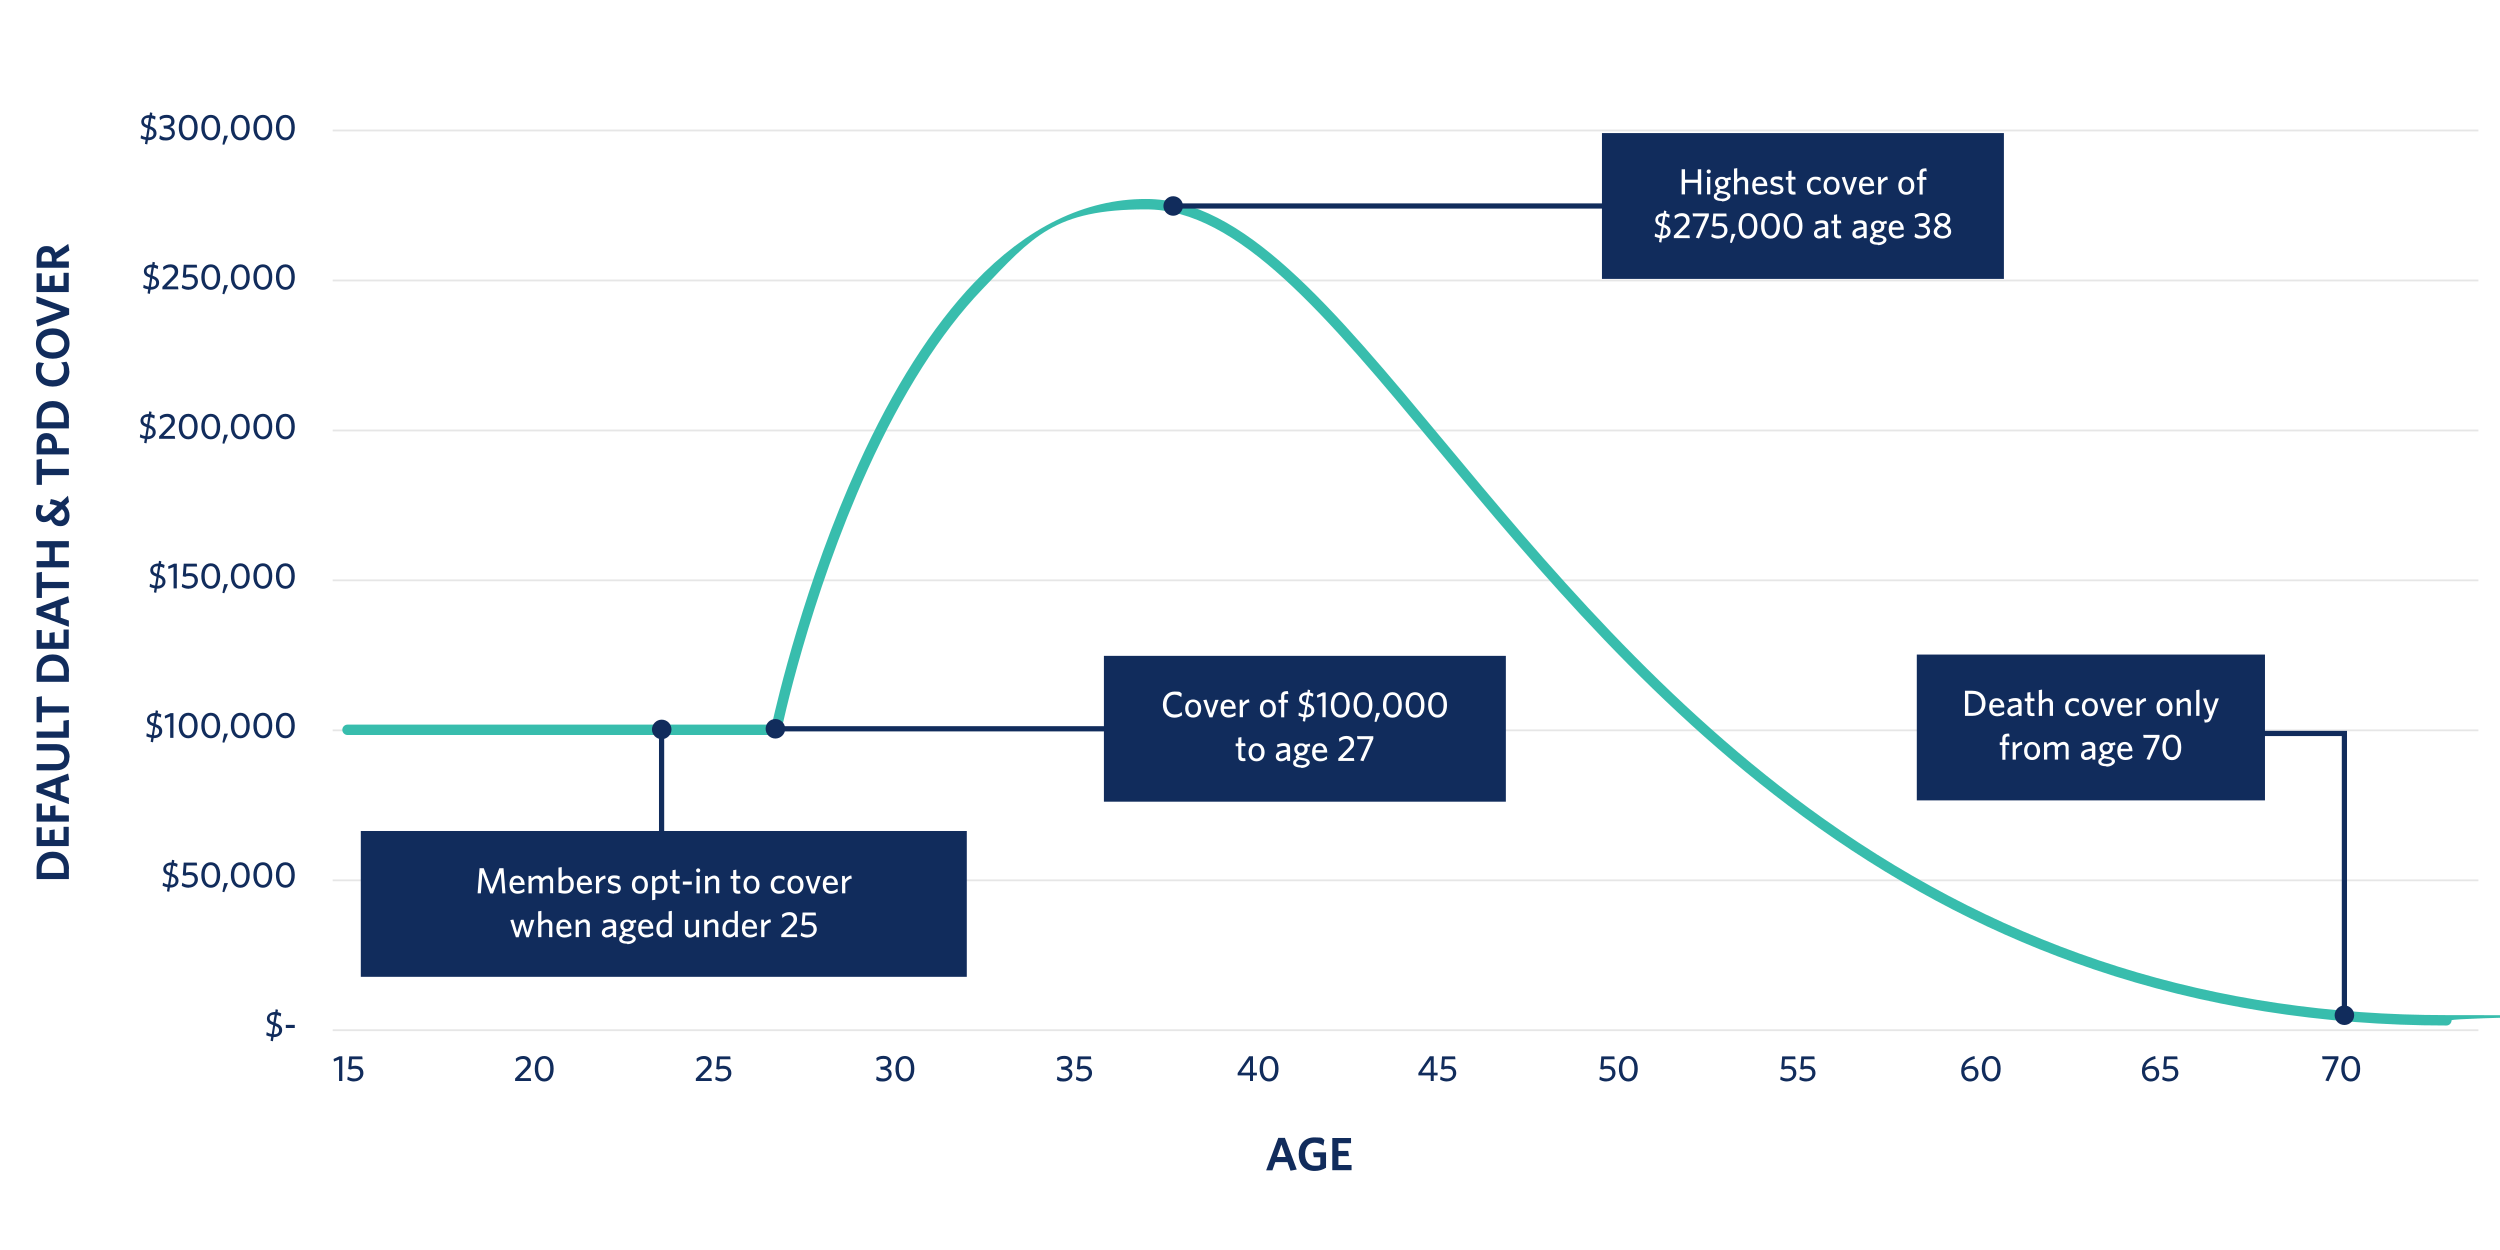<svg xmlns="http://www.w3.org/2000/svg" viewBox="0 0 1920 960"><defs><style>.cls-1{fill:#e6e6e6}.cls-3{fill:#fff}.cls-4,.cls-5{fill:#112c5c}</style></defs><g id="Layer_1"><rect class="cls-3" x="-.5" width="1921" height="960"/><path class="cls-4" d="M988.8 892.5h-9.4l-2.2 6.3h-4.8l9.3-24.9h5.1l9.1 24.3-4.8.9-2.3-6.6zm-8.1-3.9h6.7l-3.3-9.6-3.4 9.6zm28.9 10.7c-7.9 0-12.2-5.2-12.2-12.9s4.6-12.9 12.1-12.9 5.6.8 7.6 2l-.7 4.4c-1.9-1.3-4.1-2.3-6.8-2.3-4.9 0-7.3 3.5-7.3 8.8s2.5 8.9 7.5 8.9 3-.4 4.2-1v-5.5h-5l-.6-3.8h10v11.8c-2.3 1.5-5.4 2.5-8.7 2.5zm13.6-.5V874h14.4v4h-9.7v5.9h7.5l.6 4h-8.1v6.8h10.1v4h-14.8zM52.9 667.2v7.9H28.1v-7.9c0-8.6 5.1-13.1 12.4-13.1S53 658.7 53 667.2zm-20.9.1v3.1h17v-3c0-5.2-2.7-8.4-8.5-8.4s-8.5 3.3-8.5 8.3zm20.9-17.5H28.1v-14.4h4v9.7H38v-7.5l4-.6v8.1h6.8V635h4v14.8zm-20.7-23.6h6.3v-7l4.1-.7v7.7h10.3v4.8H28.1v-13.9h4.1v9.1zm14.4-25v9.4l6.3 2.2v4.8L28 608.3v-5.1l24.3-9.1.9 4.8-6.6 2.3zm-3.9 8.1v-6.7l-9.6 3.3 9.6 3.4zm10.6-27.6c0 6-3.6 9.9-10 9.9H28.1v-4.8h15c3.8 0 6.2-1.7 6.2-5.2s-2.2-5.3-6-5.3H28.2v-4.8h15.1c6.6 0 10.2 4.1 10.2 10.1zm-.4-15.1H28.1v-4.8h20.6v-8.3l4.2-.6v13.7zm-20.7-24.2h20.7v4.8H32.2v7.5h-4.1v-19.3l4.1-.7v7.7zm20.7-26.7v7.9H28.1v-7.9c0-8.6 5.1-13.1 12.4-13.1S53 507.2 53 515.7zm-20.9.1v3.1h17v-3c0-5.2-2.7-8.4-8.5-8.4s-8.5 3.3-8.5 8.3zm20.9-17.5H28.1v-14.4h4v9.7H38v-7.5l4-.6v8.1h6.8v-10.1h4v14.8zM46.6 465v9.4l6.3 2.2v4.8L28 472.1V467l24.3-9.1.9 4.8-6.6 2.3zm-3.9 8.1v-6.7l-9.6 3.3 9.6 3.4zm-10.5-26.2h20.7v4.8H32.2v7.5h-4.1v-19.3l4.1-.7v7.7zm20.7-26.5H42.1v10.5h10.8v4.8H28.1v-4.8h9.8v-10.5h-9.8v-4.8h24.8v4.8zm-2.7-31.9c2.1 2 3.2 4.5 3.2 7.5 0 5-2.6 8.1-6.9 8.1s-5.8-2.1-7.4-5.3c-1.8 1.5-3.2 2.2-5.4 2.2-3.3 0-6.1-2.5-6.1-7s.6-4.8 1.5-6.4l4.2.7c-1.2 1.9-1.8 3.7-1.8 5.4s1 2.8 2.4 2.8 2.2-.6 3.6-2l6.4-6c-1.5-.6-3.4-1.1-5.7-1.4l.8-3.8c3 .5 5.5 1.3 7.7 2.5l5.5-5.1.8 4.8-3 2.8zm-2.6 2.5l-6 5.7c1.2 2.1 2.7 3.1 4.5 3.1s3.6-1.6 3.6-4.1-.7-3.3-2.2-4.7zm-15.4-30.9h20.7v4.8H32.2v7.5h-4.1v-19.3l4.1-.7v7.7zM28.1 349v-7.3c0-5.7 2.6-9.1 7.6-9.1s8.1 3.8 8.1 9.5v2.1h9.1v4.8H28.1zm3.8-7v2.3h8v-2.1c0-3.1-1.3-4.9-4.1-4.9s-3.9 1.6-3.9 4.7zm21-20.9v7.9H28.1v-7.9c0-8.6 5.1-13.1 12.4-13.1S53 312.6 53 321.1zm-20.9.1v3.1h17v-3c0-5.2-2.7-8.4-8.5-8.4s-8.5 3.3-8.5 8.3zm21.3-36c0 7.2-5.1 11.7-12.8 11.7s-12.9-4.6-12.9-11.9.6-5 1.8-6.8l4.5.7c-1.2 1.6-2.2 3.5-2.2 5.9 0 4.5 3.4 7.2 8.7 7.2s8.7-2.8 8.7-7.3-.9-4.4-2.2-6.3l4.2-.6c1.3 1.9 2.1 4.5 2.1 7.3zm.1-21.3c0 7.1-5.2 11.6-12.9 11.6s-12.9-4.6-12.9-11.7 5.2-11.6 12.9-11.6 12.9 4.6 12.9 11.7zm-21.8 0c0 4.2 3.5 6.8 8.9 6.8s8.9-2.6 8.9-6.8-3.5-6.8-8.9-6.8-8.9 2.6-8.9 6.8zm21.5-27v4.8l-24.4 9.1-.9-5 19-6.7-18.8-6.5v-5l25 9.3zm-.2-12.6H28.1v-14.4h4v9.7H38v-7.5l4-.6v8.1h6.8v-10.1h4v14.8zm-9.5-25.5v2h9.5v4.8H28.1v-7.7c0-5.5 2.6-8.9 7.5-8.9s5.9 1.9 7 5l9.8-6.7.9 5-9.8 6.5zm-11.5-.6v2.6h7.9v-2.4c0-3-1.4-4.8-4-4.8s-3.9 1.6-3.9 4.6z"/><rect class="cls-1" x="255.5" y="790.5" width="1647.9" height="1.4"/><rect class="cls-1" x="255.5" y="675.4" width="1647.9" height="1.4"/><rect class="cls-1" x="255.5" y="560.2" width="1647.9" height="1.4"/><rect class="cls-1" x="255.5" y="445" width="1647.9" height="1.4"/><rect class="cls-1" x="255.5" y="329.9" width="1647.9" height="1.4"/><rect class="cls-1" x="255.5" y="214.7" width="1647.9" height="1.4"/><rect class="cls-1" x="255.5" y="99.5" width="1647.9" height="1.4"/><path d="M1879 787.6c-95.5 0-186.8-14.5-271.2-43.2-74.5-25.3-143.6-60.9-211.4-108.9-123.6-87.5-217.3-200.2-292.6-290.7-85.5-102.8-153.1-184-223.6-184s-87.1 20.8-126.2 61.8c-31.6 33.1-61 79.4-87.5 137.6-45.2 99.4-66.3 200.1-66.5 201.1l-.7 3.2H266.9c-2.2 0-4-1.8-4-4s1.8-4 4-4h325.9c4-18 25.3-109.3 66.3-199.5 26.8-59 56.8-106.1 89-139.9 40.7-42.7 85.1-64.3 132-64.3 74.3 0 142.9 82.5 229.7 186.9 75 90.2 168.3 202.3 291 289.3 143.1 101.3 299.5 150.6 478 150.6s4 1.8 4 4-1.8 4-4 4z" fill="#38bdad"/><path class="cls-4" d="M113.6 107.6l-.5 3.3-1.8-.4.5-3.1c-1.5-.2-2.9-.7-3.8-1.1l.3-2.4c1.2.7 2.4 1.2 3.9 1.4l1.1-6.8c-3.4-1.2-4.8-2.4-4.8-5.1s2.5-5 6-5h.4l.3-2.1 1.8.4-.3 1.9c1.1.2 2.1.5 2.8.9l-.4 2.4c-.8-.5-1.8-.9-2.9-1.1l-1 6.1c3.4 1.2 5 2.7 5 5.5s-2.3 5.3-6.4 5.3h-.3zm-.1-11.4l.9-5.7h-.4c-2.2 0-3.4 1-3.4 2.7s.7 2.2 2.9 3.1zm4.4 6.2c0-1.4-.6-2.4-3-3.3l-1 6.4h.2c2.6 0 3.8-1.1 3.8-3.1zm4.5 4l.4-2.5c1.6 1.1 3.2 1.7 5.2 1.7s4-1.1 4-3.2-1.5-3.6-5.2-3.6h-.9l-.4-2.3h1.4c3.1 0 4.6-1.1 4.6-3.2s-1.2-2.8-3.6-2.8-3.6.7-5 1.8l-.4-2.4c1.5-1.1 3.1-1.7 5.5-1.7 4.3 0 6 2.4 6 5s-1.4 3.7-3.5 4.4c2.4.7 3.8 2.1 3.8 4.8s-2.6 5.5-6.7 5.5-4-.6-5.4-1.5zm22.2 1.4c-4.3 0-7.3-3.6-7.3-9.8s2.9-9.8 7.3-9.8 7.2 3.6 7.2 9.8-2.9 9.8-7.2 9.8zm0-17.4c-2.9 0-4.7 2.7-4.7 7.6s1.8 7.6 4.7 7.6 4.6-2.7 4.6-7.6-1.7-7.6-4.6-7.6zm17.3 17.4c-4.3 0-7.3-3.6-7.3-9.8s2.9-9.8 7.3-9.8 7.2 3.6 7.2 9.8-2.9 9.8-7.2 9.8zm0-17.4c-2.9 0-4.7 2.7-4.7 7.6s1.8 7.6 4.7 7.6 4.6-2.7 4.6-7.6-1.7-7.6-4.6-7.6zm10.3 20.8l-1.4-.3 1.4-6.7h2.9l-2.9 7.1zm12.4-3.4c-4.3 0-7.3-3.6-7.3-9.8s2.9-9.8 7.3-9.8 7.2 3.6 7.2 9.8-2.9 9.8-7.2 9.8zm0-17.4c-2.9 0-4.7 2.7-4.7 7.6s1.8 7.6 4.7 7.6 4.6-2.7 4.6-7.6-1.7-7.6-4.6-7.6zm17.3 17.4c-4.3 0-7.3-3.6-7.3-9.8s2.9-9.8 7.3-9.8 7.2 3.6 7.2 9.8-2.9 9.8-7.2 9.8zm0-17.4c-2.9 0-4.7 2.7-4.7 7.6s1.8 7.6 4.7 7.6 4.6-2.7 4.6-7.6-1.7-7.6-4.6-7.6zm17.3 17.4c-4.3 0-7.3-3.6-7.3-9.8s2.9-9.8 7.3-9.8 7.2 3.6 7.2 9.8-2.9 9.8-7.2 9.8zm0-17.4c-2.9 0-4.7 2.7-4.7 7.6s1.8 7.6 4.7 7.6 4.6-2.7 4.6-7.6-1.7-7.6-4.6-7.6zm-103.6 132l-.5 3.3-1.8-.4.5-3.1c-1.5-.2-2.9-.7-3.8-1.1l.3-2.4c1.2.7 2.4 1.2 3.9 1.4l1.1-6.8c-3.4-1.2-4.8-2.4-4.8-5.1s2.5-5 6-5h.4l.3-2.1 1.8.4-.3 1.9c1.1.2 2.1.5 2.8.9l-.4 2.4c-.8-.5-1.8-.9-2.9-1.1l-1 6.1c3.4 1.2 5 2.7 5 5.5s-2.3 5.3-6.4 5.3h-.3zm-.1-11.4l.9-5.7h-.4c-2.2 0-3.4 1-3.4 2.7s.7 2.2 2.9 3.1zm4.4 6.2c0-1.4-.6-2.4-3-3.3l-1 6.4h.2c2.6 0 3.8-1.1 3.8-3.1zm4.8 3.1l7-7.3c1.7-1.8 2.5-3 2.5-4.5s-1.2-3.2-3.4-3.2-3.7.9-5.2 2.2l-.4-2.4c1.4-1.2 3.3-2.1 5.7-2.1 3.7 0 5.9 2.1 5.9 5.3s-1 3.8-3.3 6.2l-5.4 5.5h8.6l.3 2.2h-12.3v-1.9zm20.4 2.3c-2.4 0-4.1-.6-5.5-1.5l.4-2.4c1.3 1 3.1 1.6 5.2 1.6s4.3-1.3 4.3-3.9-1.4-3.6-4-3.6-2.4.3-3.2.6l-1.9-.4.7-9.7h10l.3 2.2h-8.2l-.4 5.5c.7-.2 1.7-.5 3-.5 3.9 0 6.2 2.3 6.2 5.7s-3 6.3-6.9 6.3zm16.8 0c-4.3 0-7.3-3.6-7.3-9.8s2.9-9.8 7.3-9.8 7.2 3.6 7.2 9.8-2.9 9.8-7.2 9.8zm0-17.4c-2.9 0-4.7 2.7-4.7 7.6s1.8 7.6 4.7 7.6 4.6-2.7 4.6-7.6-1.7-7.6-4.6-7.6zm10.3 20.8l-1.4-.3 1.4-6.7h2.9l-2.9 7.1zm12.4-3.4c-4.3 0-7.3-3.6-7.3-9.8s2.9-9.8 7.3-9.8 7.2 3.6 7.2 9.8-2.9 9.8-7.2 9.8zm0-17.4c-2.9 0-4.7 2.7-4.7 7.6s1.8 7.6 4.7 7.6 4.6-2.7 4.6-7.6-1.7-7.6-4.6-7.6zm17.3 17.4c-4.3 0-7.3-3.6-7.3-9.8s2.9-9.8 7.3-9.8 7.2 3.6 7.2 9.8-2.9 9.8-7.2 9.8zm0-17.4c-2.9 0-4.7 2.7-4.7 7.6s1.8 7.6 4.7 7.6 4.6-2.7 4.6-7.6-1.7-7.6-4.6-7.6zm17.3 17.4c-4.3 0-7.3-3.6-7.3-9.8s2.9-9.8 7.3-9.8 7.2 3.6 7.2 9.8-2.9 9.8-7.2 9.8zm0-17.4c-2.9 0-4.7 2.7-4.7 7.6s1.8 7.6 4.7 7.6 4.6-2.7 4.6-7.6-1.7-7.6-4.6-7.6zM113 337.2l-.5 3.3-1.8-.4.5-3.1c-1.5-.2-2.9-.7-3.8-1.1l.3-2.4c1.2.7 2.4 1.2 3.9 1.4l1.1-6.8c-3.4-1.2-4.8-2.4-4.8-5.1s2.5-5 6-5h.4l.3-2.1 1.8.4-.3 1.9c1.1.2 2.1.5 2.8.9l-.4 2.4c-.8-.5-1.8-.9-2.9-1.1l-1 6.1c3.4 1.2 5 2.7 5 5.5s-2.3 5.3-6.4 5.3h-.3zm0-11.4l.9-5.7h-.4c-2.2 0-3.4 1-3.4 2.7s.7 2.2 2.9 3.1zm4.3 6.2c0-1.4-.6-2.4-3-3.3l-1 6.4h.2c2.6 0 3.8-1.1 3.8-3.1zm4.9 3.1l7-7.3c1.7-1.8 2.5-3 2.5-4.5s-1.2-3.2-3.4-3.2-3.7.9-5.2 2.2l-.4-2.4c1.4-1.2 3.3-2.1 5.7-2.1 3.7 0 5.9 2.1 5.9 5.3s-1 3.8-3.3 6.2l-5.4 5.5h8.6l.3 2.2h-12.3v-1.9zm22.4 2.3c-4.3 0-7.3-3.6-7.3-9.8s2.9-9.8 7.3-9.8 7.2 3.6 7.2 9.8-2.9 9.8-7.2 9.8zm0-17.4c-2.9 0-4.7 2.7-4.7 7.6s1.8 7.6 4.7 7.6 4.6-2.7 4.6-7.6-1.7-7.6-4.6-7.6zm17.3 17.4c-4.3 0-7.3-3.6-7.3-9.8s2.9-9.8 7.3-9.8 7.2 3.6 7.2 9.8-2.9 9.8-7.2 9.8zm0-17.4c-2.9 0-4.7 2.7-4.7 7.6s1.8 7.6 4.7 7.6 4.6-2.7 4.6-7.6-1.7-7.6-4.6-7.6zm10.3 20.8l-1.4-.3 1.4-6.7h2.9l-2.9 7.1zm12.4-3.4c-4.3 0-7.3-3.6-7.3-9.8s2.9-9.8 7.3-9.8 7.2 3.6 7.2 9.8-2.9 9.8-7.2 9.8zm0-17.4c-2.9 0-4.7 2.7-4.7 7.6s1.8 7.6 4.7 7.6 4.6-2.7 4.6-7.6-1.7-7.6-4.6-7.6zm17.3 17.4c-4.3 0-7.3-3.6-7.3-9.8s2.9-9.8 7.3-9.8 7.2 3.6 7.2 9.8-2.9 9.8-7.2 9.8zm0-17.4c-2.9 0-4.7 2.7-4.7 7.6s1.8 7.6 4.7 7.6 4.6-2.7 4.6-7.6-1.7-7.6-4.6-7.6zm17.3 17.4c-4.3 0-7.3-3.6-7.3-9.8s2.9-9.8 7.3-9.8 7.2 3.6 7.2 9.8-2.9 9.8-7.2 9.8zm0-17.4c-2.9 0-4.7 2.7-4.7 7.6s1.8 7.6 4.7 7.6 4.6-2.7 4.6-7.6-1.7-7.6-4.6-7.6zm-98.7 132l-.5 3.3-1.8-.4.5-3.1c-1.5-.2-2.9-.7-3.8-1.1l.3-2.4c1.2.7 2.4 1.2 3.9 1.4l1.1-6.8c-3.4-1.2-4.8-2.4-4.8-5.1s2.5-5 6-5h.4l.3-2.1 1.8.4-.3 1.9c1.1.2 2.1.5 2.8.9l-.4 2.4c-.8-.5-1.8-.9-2.9-1.1l-1 6.1c3.4 1.2 5 2.7 5 5.5s-2.3 5.3-6.4 5.3h-.3zm0-11.4l.9-5.7h-.4c-2.2 0-3.4 1-3.4 2.7s.7 2.2 2.9 3.1zm4.3 6.2c0-1.4-.6-2.4-3-3.3l-1 6.4h.2c2.6 0 3.8-1.1 3.8-3.1zm8.5 5.1v-16.4l-3.9 1.5-.3-2 4.5-2.1h2.2v19h-2.5zm11.8.3c-2.4 0-4.1-.6-5.5-1.5l.4-2.4c1.3 1 3.1 1.6 5.2 1.6s4.3-1.3 4.3-3.9-1.4-3.6-4-3.6-2.4.3-3.2.6l-1.9-.4.7-9.7h10l.3 2.2h-8.2l-.4 5.5c.7-.2 1.7-.5 3-.5 3.9 0 6.2 2.3 6.2 5.7s-3 6.3-6.9 6.3zm16.8 0c-4.3 0-7.3-3.6-7.3-9.8s2.9-9.8 7.3-9.8 7.2 3.6 7.2 9.8-2.9 9.8-7.2 9.8zm0-17.4c-2.9 0-4.7 2.7-4.7 7.6s1.8 7.6 4.7 7.6 4.6-2.7 4.6-7.6-1.7-7.6-4.6-7.6zm10.3 20.8l-1.4-.3 1.4-6.7h2.9l-2.9 7.1zm12.4-3.4c-4.3 0-7.3-3.6-7.3-9.8s2.9-9.8 7.3-9.8 7.2 3.6 7.2 9.8-2.9 9.8-7.2 9.8zm0-17.4c-2.9 0-4.7 2.7-4.7 7.6s1.8 7.6 4.7 7.6 4.6-2.7 4.6-7.6-1.7-7.6-4.6-7.6zm17.3 17.4c-4.3 0-7.3-3.6-7.3-9.8s2.9-9.8 7.3-9.8 7.2 3.6 7.2 9.8-2.9 9.8-7.2 9.8zm0-17.4c-2.9 0-4.7 2.7-4.7 7.6s1.8 7.6 4.7 7.6 4.6-2.7 4.6-7.6-1.7-7.6-4.6-7.6zm17.3 17.4c-4.3 0-7.3-3.6-7.3-9.8s2.9-9.8 7.3-9.8 7.2 3.6 7.2 9.8-2.9 9.8-7.2 9.8zm0-17.4c-2.9 0-4.7 2.7-4.7 7.6s1.8 7.6 4.7 7.6 4.6-2.7 4.6-7.6-1.7-7.6-4.6-7.6zM118 566.8l-.5 3.3-1.8-.4.5-3.1c-1.5-.2-2.9-.7-3.8-1.1l.3-2.4c1.2.7 2.4 1.2 3.9 1.4l1.1-6.8c-3.4-1.2-4.8-2.4-4.8-5.1s2.5-5 6-5h.4l.3-2.1 1.8.4-.3 1.9c1.1.2 2.1.5 2.8.9l-.4 2.4c-.8-.5-1.8-.9-2.9-1.1l-1 6.1c3.4 1.2 5 2.7 5 5.5s-2.3 5.3-6.4 5.3h-.3zm-.1-11.4l.9-5.7h-.4c-2.2 0-3.4 1-3.4 2.7s.7 2.2 2.9 3.1zm4.3 6.2c0-1.4-.6-2.4-3-3.3l-1 6.4h.2c2.6 0 3.8-1.1 3.8-3.1zm8.5 5.1v-16.4l-3.9 1.5-.3-2 4.5-2.1h2.2v19h-2.5zm13.9.3c-4.3 0-7.3-3.6-7.3-9.8s2.9-9.8 7.3-9.8 7.2 3.6 7.2 9.8-2.9 9.8-7.2 9.8zm0-17.4c-2.9 0-4.7 2.7-4.7 7.6s1.8 7.6 4.7 7.6 4.6-2.7 4.6-7.6-1.7-7.6-4.6-7.6zm17.3 17.4c-4.3 0-7.3-3.6-7.3-9.8s2.9-9.8 7.3-9.8 7.2 3.6 7.2 9.8-2.9 9.8-7.2 9.8zm0-17.4c-2.9 0-4.7 2.7-4.7 7.6s1.8 7.6 4.7 7.6 4.6-2.7 4.6-7.6-1.7-7.6-4.6-7.6zm10.3 20.8l-1.4-.3 1.4-6.7h2.9l-2.9 7.1zm12.4-3.4c-4.3 0-7.3-3.6-7.3-9.8s2.9-9.8 7.3-9.8 7.2 3.6 7.2 9.8-2.9 9.8-7.2 9.8zm0-17.4c-2.9 0-4.7 2.7-4.7 7.6s1.8 7.6 4.7 7.6 4.6-2.7 4.6-7.6-1.7-7.6-4.6-7.6zm17.3 17.4c-4.3 0-7.3-3.6-7.3-9.8s2.9-9.8 7.3-9.8 7.2 3.6 7.2 9.8-2.9 9.8-7.2 9.8zm0-17.4c-2.9 0-4.7 2.7-4.7 7.6s1.8 7.6 4.7 7.6 4.6-2.7 4.6-7.6-1.7-7.6-4.6-7.6zm17.3 17.4c-4.3 0-7.3-3.6-7.3-9.8s2.9-9.8 7.3-9.8 7.2 3.6 7.2 9.8-2.9 9.8-7.2 9.8zm0-17.4c-2.9 0-4.7 2.7-4.7 7.6s1.8 7.6 4.7 7.6 4.6-2.7 4.6-7.6-1.7-7.6-4.6-7.6zm-88.7 132l-.5 3.3-1.8-.4.5-3.1c-1.5-.2-2.9-.7-3.8-1.1l.3-2.4c1.2.7 2.4 1.2 3.9 1.4l1.1-6.8c-3.4-1.2-4.8-2.4-4.8-5.1s2.5-5 6-5h.4l.3-2.1 1.8.4-.3 1.9c1.1.2 2.1.5 2.8.9l-.4 2.4c-.8-.5-1.8-.9-2.9-1.1l-1 6.1c3.4 1.2 5 2.7 5 5.5s-2.3 5.3-6.4 5.3h-.3zm0-11.4l.9-5.7h-.4c-2.2 0-3.4 1-3.4 2.7s.7 2.2 2.9 3.1zm4.3 6.2c0-1.4-.6-2.4-3-3.3l-1 6.4h.2c2.6 0 3.8-1.1 3.8-3.1zm10.3 5.4c-2.4 0-4.1-.6-5.5-1.5l.4-2.4c1.3 1 3.1 1.6 5.2 1.6s4.3-1.3 4.3-3.9-1.4-3.6-4-3.6-2.4.3-3.2.6l-1.9-.4.7-9.7h10l.3 2.2h-8.2l-.4 5.5c.7-.2 1.7-.5 3-.5 3.9 0 6.2 2.3 6.2 5.7s-3 6.3-6.9 6.3zm16.8 0c-4.3 0-7.3-3.6-7.3-9.8s2.9-9.8 7.3-9.8 7.2 3.6 7.2 9.8-2.9 9.8-7.2 9.8zm0-17.4c-2.9 0-4.7 2.7-4.7 7.6s1.8 7.6 4.7 7.6 4.6-2.7 4.6-7.6-1.7-7.6-4.6-7.6zm10.3 20.8l-1.4-.3 1.4-6.7h2.9l-2.9 7.1zm12.4-3.4c-4.3 0-7.3-3.6-7.3-9.8s2.9-9.8 7.3-9.8 7.2 3.6 7.2 9.8-2.9 9.8-7.2 9.8zm0-17.4c-2.9 0-4.7 2.7-4.7 7.6s1.8 7.6 4.7 7.6 4.6-2.7 4.6-7.6-1.7-7.6-4.6-7.6zm17.3 17.4c-4.3 0-7.3-3.6-7.3-9.8s2.9-9.8 7.3-9.8 7.2 3.6 7.2 9.8-2.9 9.8-7.2 9.8zm0-17.4c-2.9 0-4.7 2.7-4.7 7.6s1.8 7.6 4.7 7.6 4.6-2.7 4.6-7.6-1.7-7.6-4.6-7.6zm17.3 17.4c-4.3 0-7.3-3.6-7.3-9.8s2.9-9.8 7.3-9.8 7.2 3.6 7.2 9.8-2.9 9.8-7.2 9.8zm0-17.4c-2.9 0-4.7 2.7-4.7 7.6s1.8 7.6 4.7 7.6 4.6-2.7 4.6-7.6-1.7-7.6-4.6-7.6zm-9.1 132l-.5 3.3-1.8-.4.5-3.1c-1.5-.2-2.9-.7-3.8-1.1l.3-2.4c1.2.7 2.4 1.2 3.9 1.4l1.1-6.8c-3.4-1.2-4.8-2.4-4.8-5.1s2.5-5 6-5h.4l.3-2.1 1.8.4-.3 1.9c1.1.2 2.1.5 2.8.9l-.4 2.4c-.8-.5-1.8-.9-2.9-1.1l-1 6.1c3.4 1.2 5 2.7 5 5.5s-2.3 5.3-6.4 5.3h-.3zM210 785l.9-5.7h-.4c-2.2 0-3.4 1-3.4 2.7s.7 2.2 2.9 3.1zm4.3 6.2c0-1.4-.6-2.4-3-3.3l-1 6.4h.2c2.6 0 3.8-1.1 3.8-3.1zm5.2-1.7v-2.4h6.9v2.4h-6.9zM260.4 830.2v-16.4l-3.9 1.5-.3-2 4.5-2.1h2.2v19h-2.5zm11.8.4c-2.4 0-4.1-.6-5.5-1.5l.4-2.4c1.3 1 3.1 1.6 5.2 1.6s4.3-1.3 4.3-3.9-1.4-3.6-4-3.6-2.4.3-3.2.6l-1.9-.4.7-9.7h10l.3 2.2h-8.2l-.4 5.5c.7-.2 1.7-.5 3-.5 3.9 0 6.2 2.3 6.2 5.7s-3 6.3-6.9 6.3zM395.6 828.3l7-7.3c1.7-1.8 2.5-3 2.5-4.5s-1.2-3.2-3.4-3.2-3.7.9-5.2 2.2l-.4-2.4c1.4-1.2 3.3-2.1 5.7-2.1 3.7 0 5.9 2.1 5.9 5.3s-1 3.8-3.3 6.2L399 828h8.6l.3 2.2h-12.3v-1.9zm22.4 2.3c-4.3 0-7.3-3.6-7.3-9.8s2.9-9.8 7.3-9.8 7.2 3.6 7.2 9.8-2.9 9.8-7.2 9.8zm0-17.5c-2.9 0-4.7 2.7-4.7 7.6s1.8 7.6 4.7 7.6 4.6-2.7 4.6-7.6-1.7-7.6-4.6-7.6zM534.4 828.3l7-7.3c1.7-1.8 2.5-3 2.5-4.5s-1.2-3.2-3.4-3.2-3.7.9-5.2 2.2l-.4-2.4c1.4-1.2 3.3-2.1 5.7-2.1 3.7 0 5.9 2.1 5.9 5.3s-1 3.8-3.3 6.2l-5.4 5.5h8.6l.3 2.2h-12.3v-1.9zm20.4 2.3c-2.4 0-4.1-.6-5.5-1.5l.4-2.4c1.3 1 3.1 1.6 5.2 1.6s4.3-1.3 4.3-3.9-1.4-3.6-4-3.6-2.4.3-3.2.6l-1.9-.4.7-9.7h10l.3 2.2h-8.2l-.4 5.5c.7-.2 1.7-.5 3-.5 3.9 0 6.2 2.3 6.2 5.7s-3 6.3-6.9 6.3zM672.9 829.1l.4-2.5c1.6 1.1 3.2 1.7 5.2 1.7s4-1.1 4-3.2-1.5-3.6-5.2-3.6h-.9l-.4-2.3h1.4c3.1 0 4.6-1.1 4.6-3.2s-1.2-2.8-3.6-2.8-3.6.7-5 1.8l-.4-2.4c1.5-1.1 3.1-1.7 5.5-1.7 4.3 0 6 2.4 6 5s-1.4 3.7-3.5 4.4c2.4.7 3.8 2.1 3.8 4.8s-2.6 5.5-6.7 5.5-4-.6-5.4-1.5zm22.1 1.5c-4.3 0-7.3-3.6-7.3-9.8s2.9-9.8 7.3-9.8 7.2 3.6 7.2 9.8-2.9 9.8-7.2 9.8zm0-17.5c-2.9 0-4.7 2.7-4.7 7.6s1.8 7.6 4.7 7.6 4.6-2.7 4.6-7.6-1.7-7.6-4.6-7.6zM811.7 829.1l.4-2.5c1.6 1.1 3.2 1.7 5.2 1.7s4-1.1 4-3.2-1.5-3.6-5.2-3.6h-.9l-.4-2.3h1.4c3.1 0 4.6-1.1 4.6-3.2s-1.2-2.8-3.6-2.8-3.6.7-5 1.8l-.4-2.4c1.5-1.1 3.1-1.7 5.5-1.7 4.3 0 6 2.4 6 5s-1.4 3.7-3.5 4.4c2.4.7 3.8 2.1 3.8 4.8s-2.6 5.5-6.7 5.5-4-.6-5.4-1.5zm20.1 1.5c-2.4 0-4.1-.6-5.5-1.5l.4-2.4c1.3 1 3.1 1.6 5.2 1.6s4.3-1.3 4.3-3.9-1.4-3.6-4-3.6-2.4.3-3.2.6l-1.9-.4.7-9.7h10l.3 2.2h-8.2l-.4 5.5c.7-.2 1.7-.5 3-.5 3.9 0 6.2 2.3 6.2 5.7s-3 6.3-6.9 6.3zM960 825.9h-9.5v-1.8l8.8-12.9h3v12.6h3v2.1h-3v4.3H960v-4.3zm0-11.9l-6.8 9.8h6.8V814zm14.7 16.6c-4.3 0-7.3-3.6-7.3-9.8s2.9-9.8 7.3-9.8 7.2 3.6 7.2 9.8-2.9 9.8-7.2 9.8zm0-17.5c-2.9 0-4.7 2.7-4.7 7.6s1.8 7.6 4.7 7.6 4.6-2.7 4.6-7.6-1.7-7.6-4.6-7.6zM1098.8 825.9h-9.5v-1.8l8.8-12.9h3v12.6h3v2.1h-3v4.3h-2.3v-4.3zm0-11.9l-6.8 9.8h6.8V814zm12.7 16.6c-2.4 0-4.1-.6-5.5-1.5l.4-2.4c1.3 1 3.1 1.6 5.2 1.6s4.3-1.3 4.3-3.9-1.4-3.6-4-3.6-2.4.3-3.2.6l-1.9-.4.7-9.7h10l.3 2.2h-8.2l-.4 5.5c.7-.2 1.7-.5 3-.5 3.9 0 6.2 2.3 6.2 5.7s-3 6.3-6.9 6.3zM1233.8 830.6c-2.4 0-4.1-.6-5.5-1.5l.4-2.4c1.3 1 3.1 1.6 5.2 1.6s4.3-1.3 4.3-3.9-1.4-3.6-4-3.6-2.4.3-3.2.6l-1.9-.4.7-9.7h10l.3 2.2h-8.2l-.4 5.5c.7-.2 1.7-.5 3-.5 3.9 0 6.2 2.3 6.2 5.7s-3 6.3-6.9 6.3zm16.8 0c-4.3 0-7.3-3.6-7.3-9.8s2.9-9.8 7.3-9.8 7.2 3.6 7.2 9.8-2.9 9.8-7.2 9.8zm0-17.5c-2.9 0-4.7 2.7-4.7 7.6s1.8 7.6 4.7 7.6 4.6-2.7 4.6-7.6-1.7-7.6-4.6-7.6zM1372.7 830.6c-2.4 0-4.1-.6-5.5-1.5l.4-2.4c1.3 1 3.1 1.6 5.2 1.6s4.3-1.3 4.3-3.9-1.4-3.6-4-3.6-2.4.3-3.2.6l-1.9-.4.7-9.7h10l.3 2.2h-8.2l-.4 5.5c.7-.2 1.7-.5 3-.5 3.9 0 6.2 2.3 6.2 5.7s-3 6.3-6.9 6.3zm14.7 0c-2.4 0-4.1-.6-5.5-1.5l.4-2.4c1.3 1 3.1 1.6 5.2 1.6s4.3-1.3 4.3-3.9-1.4-3.6-4-3.6-2.4.3-3.2.6l-1.9-.4.7-9.7h10l.3 2.2h-8.2l-.4 5.5c.7-.2 1.7-.5 3-.5 3.9 0 6.2 2.3 6.2 5.7s-3 6.3-6.9 6.3zM1506.2 822.6c0-6.6 4.2-10.2 10.2-11.6l.3 2.2c-3.9 1-7.1 2.9-7.9 6.9 1.3-.9 2.9-1.5 4.8-1.5 3.6 0 5.9 2.2 5.9 5.8s-2.8 6.2-6.5 6.2-6.8-2.8-6.8-8zm10.8 1.9c0-2.3-1.2-3.7-3.9-3.7s-3.2.6-4.5 1.7c0 3.6 1.8 5.9 4.5 5.9s3.9-1.4 3.9-3.8zm12.3 6.1c-4.3 0-7.3-3.6-7.3-9.8s2.9-9.8 7.3-9.8 7.2 3.6 7.2 9.8-2.9 9.8-7.2 9.8zm0-17.5c-2.9 0-4.7 2.7-4.7 7.6s1.8 7.6 4.7 7.6 4.6-2.7 4.6-7.6-1.7-7.6-4.6-7.6z"/><g><path class="cls-4" d="M1645 822.6c0-6.6 4.2-10.2 10.2-11.6l.3 2.2c-3.9 1-7.1 2.9-7.9 6.9 1.3-.9 2.9-1.5 4.8-1.5 3.6 0 5.9 2.2 5.9 5.8s-2.8 6.2-6.5 6.2-6.8-2.8-6.8-8zm10.8 1.9c0-2.3-1.2-3.7-3.9-3.7s-3.2.6-4.5 1.7c0 3.6 1.8 5.9 4.5 5.9s3.9-1.4 3.9-3.8zm10.3 6.1c-2.4 0-4.1-.6-5.5-1.5l.4-2.4c1.3 1 3.1 1.6 5.2 1.6s4.3-1.3 4.3-3.9-1.4-3.6-4-3.6-2.4.3-3.2.6l-1.9-.4.7-9.7h10l.3 2.2h-8.2l-.4 5.5c.7-.2 1.7-.5 3-.5 3.9 0 6.2 2.3 6.2 5.7s-3 6.3-6.9 6.3z"/></g><g><path class="cls-4" d="M1785.9 829.8l7.2-16.3h-9.4l-.3-2.3h12.5v2l-7.6 17.2-2.5-.6zm19.5.8c-4.3 0-7.3-3.6-7.3-9.8s2.9-9.8 7.3-9.8 7.2 3.6 7.2 9.8-2.9 9.8-7.2 9.8zm0-17.5c-2.9 0-4.7 2.7-4.7 7.6s1.8 7.6 4.7 7.6 4.6-2.7 4.6-7.6-1.7-7.6-4.6-7.6z"/></g><g><rect class="cls-5" x="1472.1" y="502.7" width="267.4" height="112"/><path class="cls-3" d="M1514.6 549.8h-5.5v-19.3h5.6c6.7 0 10.2 4 10.2 9.6s-3.6 9.7-10.3 9.7zm.2-16.9h-3.1v14.6h3c4.6 0 7.4-2.4 7.4-7.3s-2.9-7.3-7.4-7.3zm19.1 17.2c-3.5 0-6.2-2.1-6.2-7s2.5-6.9 5.9-6.9 5.7 3 5.7 6.7v.5h-9.1c.1 3.1 1.6 4.6 3.9 4.6s3.3-.8 4.8-1.9l.4 2.2c-1.4 1.1-3.1 1.8-5.3 1.8zm-3.6-8.6h6.4c-.3-2.2-1.3-3.4-3.2-3.4s-2.9 1.1-3.2 3.4zm20.2 8.3l-.3-1.8c-1.1 1.1-2.5 2.1-4.7 2.1s-3.9-1.5-3.9-3.7c0-3.3 2.9-4.6 8.4-5.2v-.6c0-1.7-1-2.3-2.5-2.3s-3.2.5-4.6 1.1l-.3-2.2c1.6-.6 3.1-1.1 5.2-1.1 3.2 0 4.8 1.3 4.8 4.3v9.4h-2zm-.5-6.8c-4.9.5-6 1.8-6 3.2s.7 1.8 2 1.8 2.9-.7 4-1.9V543zm10.9 7c-2.4 0-3.9-.8-3.9-3.5v-8h-2v-2.1h2v-4.5l2.4-.4v4.8h2.9l.3 2.1h-3.2v7.5c0 1.1.4 1.8 1.8 1.8h1.1l.3 2.1c-.4 0-1 .2-1.9.2zm13.3-.2v-9.1c0-1.4-.6-2.3-2-2.3s-2.7.9-3.9 2.2v9.2h-2.5V530l2.5-.4v8.6c1.1-1 2.6-2 4.5-2s3.9 1.5 3.9 3.9v9.7h-2.5zm18 .3c-3.6 0-6.2-2.5-6.2-6.9s2.8-7 6.4-7 3.4.6 4.3 1.2l-.4 2.4c-1.1-.9-2.4-1.5-3.9-1.5-2.3 0-3.8 1.7-3.8 4.8s1.7 4.8 3.9 4.8 2.7-.4 4-1.5l.4 2.3c-1.2.9-2.7 1.4-4.6 1.4zm12.8 0c-3.6 0-6.1-2.5-6.1-6.9s2.6-7 6.1-7 6.2 2.6 6.2 7-2.6 6.9-6.2 6.9zm0-11.9c-2.4 0-3.6 2.1-3.6 4.9s1.3 4.9 3.6 4.9 3.7-2.1 3.7-4.9-1.3-4.9-3.7-4.9zm14.8 11.7h-2.4l-4.7-13.2 2.5-.4 3.4 10.6 3.3-10.4h2.6l-4.7 13.4zm12.4.2c-3.5 0-6.2-2.1-6.2-7s2.5-6.9 5.9-6.9 5.7 3 5.7 6.7v.5h-9.1c.1 3.1 1.6 4.6 3.9 4.6s3.3-.8 4.8-1.9l.4 2.2c-1.4 1.1-3.1 1.8-5.3 1.8zm-3.6-8.6h6.4c-.3-2.2-1.3-3.4-3.2-3.4s-2.9 1.1-3.2 3.4zm14.7.4v7.9h-2.5v-13.4h2l.4 2.7c1-1.5 2.5-2.9 4.7-3l.4 2.4c-2.2.1-4.1 1.6-5 3.4zm19 8.2c-3.6 0-6.1-2.5-6.1-6.9s2.6-7 6.1-7 6.2 2.6 6.2 7-2.6 6.9-6.2 6.9zm0-11.9c-2.4 0-3.6 2.1-3.6 4.9s1.3 4.9 3.6 4.9 3.7-2.1 3.7-4.9-1.3-4.9-3.7-4.9zm17.8 11.6v-9.1c0-1.4-.6-2.3-2-2.3s-2.7.9-3.9 2.2v9.2h-2.5v-13.4h2l.3 1.9c1.3-1.1 2.8-2.2 4.7-2.2s3.9 1.5 3.9 3.9v9.7h-2.5zm6.6 0V530l2.5-.4v20.2h-2.5zm6.5 5l-.4-2.3c.4.1.9.2 1.3.2 1.1 0 1.9-.5 2.4-2l.3-.9-4.9-13.2 2.5-.4 3.6 10.6 3.5-10.4h2.6l-5.5 14.8c-1.1 3-2.5 3.7-4.5 3.7s-.8 0-1.1-.1zM1542 565.6c-1.1 0-1.8.5-1.8 1.7v2.8h2.7l.3 2.1h-3v11.3h-2.4v-11.3h-2v-2.1h2v-3c0-2.7 1.8-3.7 4.1-3.7h1.1l.4 2.3c-.3 0-.8-.1-1.3-.1zm6.2 9.9v7.9h-2.5V570h2l.4 2.7c1-1.5 2.5-2.9 4.7-3l.4 2.4c-2.2.1-4.1 1.6-5 3.4zm12.4 8.2c-3.6 0-6.1-2.5-6.1-6.9s2.6-7 6.1-7 6.2 2.6 6.2 7-2.6 6.9-6.2 6.9zm0-11.9c-2.4 0-3.6 2.1-3.6 4.9s1.3 4.9 3.6 4.9 3.7-2.1 3.7-4.9-1.3-4.9-3.7-4.9zm25.8 11.6v-9.1c0-1.4-.5-2.3-2-2.3s-2.6.9-3.8 2.2v9.2h-2.5v-9.1c0-1.4-.5-2.3-2-2.3s-2.6.9-3.8 2.2v9.2h-2.5V570h2l.3 1.9c1.3-1.1 2.8-2.2 4.6-2.2s3 .8 3.5 2.2c1.2-1.1 2.8-2.2 4.7-2.2s3.8 1.5 3.8 3.9v9.7h-2.5zm20.7 0l-.3-1.8c-1.1 1.1-2.5 2.1-4.7 2.1s-3.9-1.5-3.9-3.7c0-3.3 2.9-4.6 8.4-5.2v-.6c0-1.7-1-2.3-2.5-2.3s-3.2.5-4.6 1.1l-.3-2.2c1.6-.6 3.1-1.1 5.2-1.1 3.2 0 4.8 1.3 4.8 4.3v9.4h-2zm-.5-6.8c-4.9.5-6 1.8-6 3.2s.7 1.8 2 1.8 2.9-.7 4-1.9v-3.1zm11.1 11.9c-3.5 0-6.2-1.1-6.2-3.4s1-2.4 2.8-3.4c-.6-.4-.8-.9-.8-1.4s.5-1.3 1.4-1.8c-1.5-.8-2.5-2.2-2.5-4 0-2.9 2.4-4.6 5.1-4.6s2.5.4 3.4 1.1l3.4-1 .4 2.2-2.5.3c.4.6.5 1.3.5 2.1 0 2.9-2.4 4.6-5.1 4.6h-1c-.4.3-.7.6-.7.8 0 .5.5.6 2.8 1l1 .2c2.8.5 4.6 1.4 4.6 3.5s-3.1 4.1-6.5 4.1zm4.2-3.8c0-.8-.6-1.4-2.5-1.7l-1.6-.3c-.7-.1-1.1-.2-1.7-.3-1.6.8-2.3 1.6-2.3 2.5s1.4 1.8 4 1.8 4.1-.9 4.1-2zm-4.4-13.1c-1.7 0-2.7 1.3-2.7 2.9s1.1 2.7 2.7 2.7 2.8-1.3 2.8-2.9-1.1-2.8-2.8-2.8zm14.8 12.1c-3.5 0-6.2-2.1-6.2-7s2.5-6.9 5.9-6.9 5.7 3 5.7 6.7v.5h-9.1c.1 3.1 1.6 4.6 3.9 4.6s3.3-.8 4.8-1.9l.4 2.2c-1.4 1.1-3.1 1.8-5.3 1.8zm-3.6-8.6h6.4c-.3-2.2-1.3-3.4-3.2-3.4s-2.9 1.1-3.2 3.4zm19.8 7.9l7.2-16.3h-9.4l-.3-2.3h12.5v2l-7.6 17.2-2.5-.6zm19.5.8c-4.3 0-7.3-3.6-7.3-9.8s2.9-9.8 7.3-9.8 7.2 3.6 7.2 9.8-2.9 9.8-7.2 9.8zm0-17.5c-2.9 0-4.7 2.7-4.7 7.6s1.8 7.6 4.7 7.6 4.6-2.7 4.6-7.6-1.7-7.6-4.6-7.6z"/><polygon class="cls-5" points="1802.5 780.1 1798.5 780.1 1798.5 565.3 1723.6 565.3 1723.6 561.3 1802.5 561.3 1802.5 780.1"/><circle class="cls-5" cx="1800.5" cy="779.7" r="7.5"/><circle class="cls-5" cx="1723.6" cy="563.3" r=".2"/></g><g><rect class="cls-5" x="277.1" y="638.3" width="465.4" height="112" transform="rotate(180 509.8 694.25)"/><path class="cls-3" d="M385.8 686.1l-1.2-15.6-6 15.7h-2.1l-6-15.7-1.2 15.6h-2.5l1.5-19.3h3.2l6 15.8 6-15.8h3.2l1.5 19.3h-2.5zm11.7.3c-3.5 0-6.2-2.1-6.2-7s2.5-6.9 5.9-6.9 5.7 3 5.7 6.7v.5h-9.1c.1 3.1 1.6 4.6 3.9 4.6s3.3-.8 4.8-1.9l.4 2.2c-1.4 1.1-3.1 1.8-5.3 1.8zm-3.6-8.5h6.4c-.3-2.2-1.3-3.4-3.2-3.4s-2.9 1.1-3.2 3.4zm28.6 8.2V677c0-1.4-.5-2.3-2-2.3s-2.6.9-3.8 2.2v9.2h-2.5V677c0-1.4-.5-2.3-2-2.3s-2.6.9-3.8 2.2v9.2h-2.5v-13.4h2l.3 1.9c1.3-1.1 2.8-2.2 4.6-2.2s3 .8 3.5 2.2c1.2-1.1 2.8-2.2 4.7-2.2s3.8 1.5 3.8 3.9v9.7h-2.5zm11.6.2c-2 0-3.4-.3-5.2-.8v-19.2l2.5-.4v8.4c.9-.9 2.2-1.8 4-1.8 2.9 0 5.3 2.1 5.3 6.6s-2.7 7.2-6.6 7.2zm.9-11.6c-1.4 0-2.6.9-3.6 2.2v6.8c.8.3 1.5.4 2.7.4 2.6 0 4.1-1.5 4.1-5s-1.3-4.5-3.1-4.5zm14.2 11.7c-3.5 0-6.2-2.1-6.2-7s2.5-6.9 5.9-6.9 5.7 3 5.7 6.7v.5h-9.1c.1 3.1 1.6 4.6 3.9 4.6s3.3-.8 4.8-1.9l.4 2.2c-1.4 1.1-3.1 1.8-5.3 1.8zm-3.6-8.5h6.4c-.3-2.2-1.3-3.4-3.2-3.4s-2.9 1.1-3.2 3.4zm14.6.3v7.9h-2.5v-13.4h2l.4 2.7c1-1.5 2.5-2.9 4.7-3l.4 2.4c-2.2.1-4.1 1.6-5 3.4zm11.4 8.2c-1.8 0-3.7-.6-4.9-1.3l.4-2.4c1.3.9 2.9 1.5 4.7 1.5s2.7-.6 2.7-1.8-.8-1.7-3.2-2.3c-3.1-.8-4.4-1.7-4.4-4.1s1.8-3.7 4.7-3.7 3.1.3 4.4.9l-.4 2.4c-1.2-.7-2.7-1.1-4.1-1.1s-2.3.6-2.3 1.5.7 1.4 2.8 1.9c3.3.8 4.8 1.8 4.8 4.3s-1.8 4-5.3 4zm19.8 0c-3.6 0-6.1-2.5-6.1-6.9s2.6-7 6.1-7 6.2 2.6 6.2 7-2.6 6.9-6.2 6.9zm0-11.8c-2.4 0-3.6 2.1-3.6 4.9s1.3 4.9 3.6 4.9 3.7-2.1 3.7-4.9-1.3-4.9-3.7-4.9zm15.3 11.7c-1.3 0-2.5-.3-3.4-.6v5.3l-2.5.4v-18.6h2l.3 1.9c1-1.2 2.4-2.2 4.3-2.2 2.9 0 5.3 2.1 5.3 6.6s-2.8 7.2-6 7.2zm.4-11.6c-1.5 0-2.7.9-3.8 2.4v6.4c1 .5 1.8.7 3.2.7 2.1 0 3.6-1.7 3.6-5s-1.3-4.5-3.1-4.5zm13.3 11.7c-2.4 0-3.9-.8-3.9-3.5v-8h-2v-2.1h2v-4.5l2.4-.4v4.8h2.9l.3 2.1h-3.2v7.5c0 1.1.4 1.8 1.8 1.8h1.1l.3 2.1c-.4 0-1 .2-1.9.2zm4-7V677h6.9v2.4h-6.9zm11.8-9.3c-.9 0-1.6-.7-1.6-1.6s.7-1.6 1.6-1.6 1.6.7 1.6 1.6-.7 1.6-1.6 1.6zm-1.3 16v-13.4h2.5v13.4h-2.5zm15 0V677c0-1.4-.6-2.3-2-2.3s-2.7.9-3.9 2.2v9.2h-2.5v-13.4h2l.3 1.9c1.3-1.1 2.8-2.2 4.7-2.2s3.9 1.5 3.9 3.9v9.7h-2.5zm17.1.3c-2.4 0-3.9-.8-3.9-3.5v-8h-2v-2.1h2v-4.5l2.4-.4v4.8h2.9l.3 2.1h-3.2v7.5c0 1.1.4 1.8 1.8 1.8h1.1l.3 2.1c-.4 0-1 .2-1.9.2zm10.1 0c-3.6 0-6.1-2.5-6.1-6.9s2.6-7 6.1-7 6.2 2.6 6.2 7-2.6 6.9-6.2 6.9zm0-11.8c-2.4 0-3.6 2.1-3.6 4.9s1.3 4.9 3.6 4.9 3.7-2.1 3.7-4.9-1.3-4.9-3.7-4.9zm21 11.8c-3.6 0-6.2-2.5-6.2-6.9s2.8-7 6.4-7 3.4.6 4.3 1.2l-.4 2.4c-1.1-.9-2.4-1.5-3.9-1.5-2.3 0-3.8 1.7-3.8 4.8s1.7 4.8 3.9 4.8 2.7-.4 4-1.5l.4 2.3c-1.2.9-2.7 1.4-4.6 1.4zm12.8 0c-3.6 0-6.1-2.5-6.1-6.9s2.6-7 6.1-7 6.2 2.6 6.2 7-2.6 6.9-6.2 6.9zm0-11.8c-2.4 0-3.6 2.1-3.6 4.9s1.3 4.9 3.6 4.9 3.7-2.1 3.7-4.9-1.3-4.9-3.7-4.9zm14.8 11.6h-2.4l-4.7-13.2 2.5-.4 3.4 10.6 3.3-10.4h2.6l-4.7 13.4zm12.4.2c-3.5 0-6.2-2.1-6.2-7s2.5-6.9 5.9-6.9 5.7 3 5.7 6.7v.5h-9.1c.1 3.1 1.6 4.6 3.9 4.6s3.3-.8 4.8-1.9l.4 2.2c-1.4 1.1-3.1 1.8-5.3 1.8zm-3.5-8.5h6.4c-.3-2.2-1.3-3.4-3.2-3.4s-2.9 1.1-3.2 3.4zm14.6.3v7.9h-2.5v-13.4h2l.4 2.7c1-1.5 2.5-2.9 4.7-3l.4 2.4c-2.2.1-4.1 1.6-5 3.4zm-242.9 41.6h-2.1l-3-10.1-2.9 10.1h-2.1l-4.3-13.2 2.4-.4 2.9 10.1 2.9-9.9h2.1l2.9 9.9 2.8-9.9h2.5l-4.3 13.4zm15.4-.1v-9.1c0-1.4-.6-2.3-2-2.3s-2.7.9-3.9 2.2v9.2h-2.5v-19.8l2.5-.4v8.6c1.1-1 2.6-2 4.5-2s3.9 1.5 3.9 3.9v9.7h-2.5zm11.8.3c-3.5 0-6.2-2.1-6.2-7s2.5-6.9 5.9-6.9 5.7 3 5.7 6.7v.5h-9.1c.1 3.1 1.6 4.6 3.9 4.6s3.3-.8 4.8-1.9l.4 2.2c-1.4 1.1-3.1 1.8-5.3 1.8zm-3.6-8.5h6.4c-.3-2.2-1.3-3.4-3.2-3.4s-2.9 1.1-3.2 3.4zm20.6 8.2v-9.1c0-1.4-.6-2.3-2-2.3s-2.7.9-3.9 2.2v9.2h-2.5v-13.4h2l.3 1.9c1.3-1.1 2.8-2.2 4.7-2.2s3.9 1.5 3.9 3.9v9.7h-2.5zm20.6 0l-.3-1.8c-1.1 1.1-2.5 2.1-4.7 2.1s-3.9-1.5-3.9-3.7c0-3.3 2.9-4.6 8.4-5.2v-.6c0-1.7-1-2.3-2.5-2.3s-3.2.5-4.6 1.1l-.3-2.2c1.6-.6 3.1-1.1 5.2-1.1 3.2 0 4.8 1.3 4.8 4.3v9.4h-2zm-.5-6.7c-4.9.5-6 1.8-6 3.2s.7 1.8 2 1.8 2.9-.7 4-1.9V713zm11.1 11.8c-3.5 0-6.2-1.1-6.2-3.4s1-2.4 2.8-3.4c-.6-.4-.8-.9-.8-1.4s.5-1.3 1.4-1.8c-1.5-.8-2.5-2.2-2.5-4 0-2.9 2.4-4.6 5.1-4.6s2.5.4 3.4 1.1l3.4-1 .4 2.2-2.5.3c.4.6.5 1.3.5 2.1 0 2.9-2.4 4.6-5.1 4.6h-1c-.4.3-.7.6-.7.8 0 .5.5.6 2.8 1l1 .2c2.8.5 4.6 1.4 4.6 3.5s-3.1 4.1-6.5 4.1zm4.2-3.8c0-.8-.6-1.4-2.5-1.7l-1.6-.3c-.7-.1-1.1-.2-1.7-.3-1.6.8-2.3 1.6-2.3 2.5s1.4 1.8 4 1.8 4.1-.9 4.1-2zm-4.4-13.1c-1.7 0-2.7 1.3-2.7 2.9s1.1 2.7 2.7 2.7 2.8-1.3 2.8-2.9-1.1-2.8-2.8-2.8zm14.8 12.1c-3.5 0-6.2-2.1-6.2-7s2.5-6.9 5.9-6.9 5.7 3 5.7 6.7v.5h-9.1c.1 3.1 1.6 4.6 3.9 4.6s3.3-.8 4.8-1.9l.4 2.2c-1.4 1.1-3.1 1.8-5.3 1.8zm-3.6-8.5h6.4c-.3-2.2-1.3-3.4-3.2-3.4s-2.9 1.1-3.2 3.4zm17.4-5.3c1.3 0 2.5.3 3.4.6v-6.9l2.5-.4v20.2h-2l-.3-1.9c-1 1.2-2.4 2.2-4.3 2.2-2.9 0-5.3-2.1-5.3-6.6s2.8-7.2 6-7.2zm-.4 11.6c1.5 0 2.7-.9 3.8-2.4V709c-1-.5-1.8-.8-3.3-.8-2.1 0-3.6 1.7-3.6 5s1.3 4.5 3.1 4.5zm18.8-11.4v9.1c0 1.4.6 2.3 2 2.3s2.7-.9 3.9-2.2v-9.2h2.5v13.4h-2l-.3-1.9c-1.3 1.2-2.9 2.2-4.7 2.2s-3.9-1.5-3.9-3.9v-9.7h2.5zm20.7 13.3v-9.1c0-1.4-.6-2.3-2-2.3s-2.7.9-3.9 2.2v9.2h-2.5v-13.4h2l.3 1.9c1.3-1.1 2.8-2.2 4.7-2.2s3.9 1.5 3.9 3.9v9.7h-2.5zm11.6-13.5c1.3 0 2.5.3 3.4.6v-6.9l2.5-.4v20.2h-2l-.3-1.9c-1 1.2-2.4 2.2-4.3 2.2-2.9 0-5.3-2.1-5.3-6.6s2.8-7.2 6-7.2zm-.4 11.6c1.5 0 2.7-.9 3.8-2.4V709c-1-.5-1.8-.8-3.3-.8-2.1 0-3.6 1.7-3.6 5s1.3 4.5 3.1 4.5zM576 720c-3.5 0-6.2-2.1-6.2-7s2.5-6.9 5.9-6.9 5.7 3 5.7 6.7v.5h-9.1c.1 3.1 1.6 4.6 3.9 4.6s3.3-.8 4.8-1.9l.4 2.2c-1.4 1.1-3.1 1.8-5.3 1.8zm-3.6-8.5h6.4c-.3-2.2-1.3-3.4-3.2-3.4s-2.9 1.1-3.2 3.4zm14.7.3v7.9h-2.5v-13.4h2l.4 2.7c1-1.5 2.5-2.9 4.7-3l.4 2.4c-2.2.1-4.1 1.6-5 3.4zm12.9 6l7-7.3c1.7-1.8 2.5-3 2.5-4.5s-1.2-3.2-3.4-3.2-3.7.9-5.2 2.2l-.4-2.4c1.4-1.2 3.3-2.1 5.7-2.1 3.7 0 5.9 2.1 5.9 5.3s-1 3.8-3.3 6.2l-5.4 5.5h8.6l.3 2.2H600v-1.9zm20.4 2.3c-2.4 0-4.1-.6-5.5-1.5l.4-2.4c1.3 1 3.1 1.6 5.2 1.6s4.3-1.3 4.3-3.9-1.4-3.6-4-3.6-2.4.3-3.2.6l-1.9-.4.7-9.7h10l.3 2.2h-8.2l-.4 5.5c.7-.2 1.7-.5 3-.5 3.9 0 6.2 2.3 6.2 5.7s-3 6.3-6.9 6.3z"/><rect class="cls-5" x="506.1" y="559.8" width="4" height="87.9"/><path class="cls-5" d="M515.7 560.2c0-4.2-3.4-7.5-7.5-7.5s-7.5 3.4-7.5 7.5 3.4 7.5 7.5 7.5 7.5-3.4 7.5-7.5z"/></g><g><rect class="cls-5" x="1230.3" y="102.2" width="308.7" height="112"/><path class="cls-3" d="M1303.9 149.3v-8.9h-9.8v8.9h-2.6V130h2.6v8h9.8v-8h2.6v19.3h-2.6zm8.4-16c-.9 0-1.6-.7-1.6-1.6s.7-1.6 1.6-1.6 1.6.7 1.6 1.6-.7 1.6-1.6 1.6zm-1.3 16v-13.4h2.5v13.4h-2.5zm11.4 5.1c-3.5 0-6.2-1.1-6.2-3.4s1-2.4 2.8-3.4c-.6-.4-.8-.9-.8-1.4s.5-1.3 1.4-1.8c-1.5-.8-2.5-2.2-2.5-4 0-2.9 2.4-4.6 5.1-4.6s2.5.4 3.4 1.1l3.4-1 .4 2.2-2.5.3c.4.6.5 1.3.5 2.1 0 2.9-2.4 4.6-5.1 4.6h-1c-.4.3-.7.6-.7.8 0 .5.5.6 2.8 1l1 .2c2.8.5 4.6 1.4 4.6 3.5s-3.1 4.1-6.5 4.1zm4.2-3.8c0-.8-.6-1.4-2.5-1.7l-1.6-.3c-.7-.1-1.1-.2-1.7-.3-1.6.8-2.3 1.6-2.3 2.5s1.4 1.8 4 1.8 4.1-.9 4.1-2zm-4.4-13.1c-1.7 0-2.7 1.3-2.7 2.9s1.1 2.7 2.7 2.7 2.8-1.3 2.8-2.9-1.1-2.8-2.8-2.8zm17.9 11.8v-9.1c0-1.4-.6-2.3-2-2.3s-2.7.9-3.9 2.2v9.2h-2.5v-19.8l2.5-.4v8.6c1.1-1 2.6-2 4.5-2s3.9 1.5 3.9 3.9v9.7h-2.5zm11.8.3c-3.5 0-6.2-2.1-6.2-7s2.5-6.9 5.9-6.9 5.7 3 5.7 6.7v.5h-9.1c.1 3.1 1.6 4.6 3.9 4.6s3.3-.8 4.8-1.9l.4 2.2c-1.4 1.1-3.1 1.8-5.3 1.8zm-3.6-8.6h6.4c-.3-2.2-1.3-3.4-3.2-3.4s-2.9 1.1-3.2 3.4zm16.2 8.6c-1.8 0-3.7-.6-4.9-1.3l.4-2.4c1.3.9 2.9 1.5 4.7 1.5s2.7-.6 2.7-1.8-.8-1.7-3.2-2.3c-3.1-.8-4.4-1.7-4.4-4.1s1.8-3.7 4.7-3.7 3.1.3 4.4.9l-.4 2.4c-1.2-.7-2.7-1.1-4.1-1.1s-2.3.6-2.3 1.5.7 1.4 2.8 1.9c3.3.8 4.8 1.8 4.8 4.3s-1.8 4-5.3 4zm12.9-.1c-2.4 0-3.9-.8-3.9-3.5v-8h-2v-2.1h2v-4.5l2.4-.4v4.8h2.9l.3 2.1h-3.2v7.5c0 1.1.4 1.8 1.8 1.8h1.1l.3 2.1c-.4 0-1 .2-1.9.2zm16.5.1c-3.6 0-6.2-2.5-6.2-6.9s2.8-7 6.4-7 3.4.6 4.3 1.2l-.4 2.4c-1.1-.9-2.4-1.5-3.9-1.5-2.3 0-3.8 1.7-3.8 4.8s1.7 4.8 3.9 4.8 2.7-.4 4-1.5l.4 2.3c-1.2.9-2.7 1.4-4.6 1.4zm12.7 0c-3.6 0-6.1-2.5-6.1-6.9s2.6-7 6.1-7 6.2 2.6 6.2 7-2.6 6.9-6.2 6.9zm0-11.9c-2.4 0-3.6 2.1-3.6 4.9s1.3 4.9 3.6 4.9 3.7-2.1 3.7-4.9-1.3-4.9-3.7-4.9zm14.9 11.7h-2.4l-4.7-13.2 2.5-.4 3.4 10.6 3.3-10.4h2.6l-4.7 13.4zm12.4.2c-3.5 0-6.2-2.1-6.2-7s2.5-6.9 5.9-6.9 5.7 3 5.7 6.7v.5h-9.1c.1 3.1 1.6 4.6 3.9 4.6s3.3-.8 4.8-1.9l.4 2.2c-1.4 1.1-3.1 1.8-5.3 1.8zm-3.6-8.6h6.4c-.3-2.2-1.3-3.4-3.2-3.4s-2.9 1.1-3.2 3.4zm14.6.4v7.9h-2.5v-13.4h2l.4 2.7c1-1.5 2.5-2.9 4.7-3l.4 2.4c-2.2.1-4.1 1.6-5 3.4zm19.1 8.2c-3.6 0-6.1-2.5-6.1-6.9s2.6-7 6.1-7 6.2 2.6 6.2 7-2.6 6.9-6.2 6.9zm0-11.9c-2.4 0-3.6 2.1-3.6 4.9s1.3 4.9 3.6 4.9 3.7-2.1 3.7-4.9-1.3-4.9-3.7-4.9zm14.4-6.2c-1.1 0-1.8.5-1.8 1.7v2.8h2.7l.3 2.1h-3v11.3h-2.4v-11.3h-2V136h2v-3c0-2.7 1.8-3.7 4.1-3.7h1.1l.4 2.3c-.3 0-.8-.1-1.3-.1zm-202 51.5l-.5 3.3-1.8-.4.5-3.1c-1.5-.2-2.9-.7-3.8-1.1l.3-2.4c1.2.7 2.4 1.2 3.9 1.4l1.1-6.8c-3.4-1.2-4.8-2.4-4.8-5.1s2.5-5 6-5h.4l.3-2.1 1.8.4-.3 1.9c1.1.2 2.1.5 2.8.9l-.4 2.4c-.8-.5-1.8-.9-2.9-1.1l-1 6.1c3.4 1.2 5 2.7 5 5.5s-2.3 5.3-6.4 5.3h-.3zm-.1-11.3l.9-5.7h-.4c-2.2 0-3.4 1-3.4 2.7s.7 2.2 2.9 3.1zm4.4 6.2c0-1.4-.6-2.4-3-3.3l-1 6.4h.2c2.6 0 3.8-1.1 3.8-3.1zm4.8 3.1l7-7.3c1.7-1.8 2.5-3 2.5-4.5s-1.2-3.2-3.4-3.2-3.7.9-5.2 2.2l-.4-2.4c1.4-1.2 3.3-2.1 5.7-2.1 3.7 0 5.9 2.1 5.9 5.3s-1 3.8-3.3 6.2l-5.4 5.5h8.6l.3 2.2h-12.3V181zm16.9 1.5l7.2-16.3h-9.4l-.3-2.3h12.5v2l-7.6 17.2-2.5-.6zm17.4.8c-2.4 0-4.1-.6-5.5-1.5l.4-2.4c1.3 1 3.1 1.6 5.2 1.6s4.3-1.3 4.3-3.9-1.4-3.6-4-3.6-2.4.3-3.2.6l-1.9-.4.7-9.7h10l.3 2.2h-8.2l-.4 5.5c.7-.2 1.7-.5 3-.5 3.9 0 6.2 2.3 6.2 5.7s-3 6.3-6.9 6.3zm10.2 3.3l-1.4-.3 1.4-6.7h2.9l-2.9 7.1zm12.5-3.3c-4.3 0-7.3-3.6-7.3-9.8s2.9-9.8 7.3-9.8 7.2 3.6 7.2 9.8-2.9 9.8-7.2 9.8zm0-17.5c-2.9 0-4.7 2.7-4.7 7.6s1.8 7.6 4.7 7.6 4.6-2.7 4.6-7.6-1.7-7.6-4.6-7.6zm17.3 17.5c-4.3 0-7.3-3.6-7.3-9.8s2.9-9.8 7.3-9.8 7.2 3.6 7.2 9.8-2.9 9.8-7.2 9.8zm0-17.5c-2.9 0-4.7 2.7-4.7 7.6s1.8 7.6 4.7 7.6 4.6-2.7 4.6-7.6-1.7-7.6-4.6-7.6zm17.3 17.5c-4.3 0-7.3-3.6-7.3-9.8s2.9-9.8 7.3-9.8 7.2 3.6 7.2 9.8-2.9 9.8-7.2 9.8zm0-17.5c-2.9 0-4.7 2.7-4.7 7.6s1.8 7.6 4.7 7.6 4.6-2.7 4.6-7.6-1.7-7.6-4.6-7.6zm24.9 17.1l-.3-1.8c-1.1 1.1-2.5 2.1-4.7 2.1s-3.9-1.5-3.9-3.7c0-3.3 2.9-4.6 8.4-5.2v-.6c0-1.7-1-2.3-2.5-2.3s-3.2.5-4.6 1.1l-.3-2.2c1.6-.6 3.1-1.1 5.2-1.1 3.2 0 4.8 1.3 4.8 4.3v9.4h-2zm-.5-6.8c-4.9.5-6 1.8-6 3.2s.7 1.8 2 1.8 2.9-.7 4-1.9v-3.1zm10.9 7c-2.4 0-3.9-.8-3.9-3.5v-8h-2v-2.1h2V165l2.4-.4v4.8h2.9l.3 2.1h-3.2v7.5c0 1.1.4 1.8 1.8 1.8h1.1l.3 2.1c-.4 0-1 .2-1.9.2zm19.1-.2l-.3-1.8c-1.1 1.1-2.5 2.1-4.7 2.1s-3.9-1.5-3.9-3.7c0-3.3 2.9-4.6 8.4-5.2v-.6c0-1.7-1-2.3-2.5-2.3s-3.2.5-4.6 1.1l-.3-2.2c1.6-.6 3.1-1.1 5.2-1.1 3.2 0 4.8 1.3 4.8 4.3v9.4h-2zm-.4-6.8c-4.9.5-6 1.8-6 3.2s.7 1.8 2 1.8 2.9-.7 4-1.9v-3.1zm11.1 11.9c-3.5 0-6.2-1.1-6.2-3.4s1-2.4 2.8-3.4c-.6-.4-.8-.9-.8-1.4s.5-1.3 1.4-1.8c-1.5-.8-2.5-2.2-2.5-4 0-2.9 2.4-4.6 5.1-4.6s2.5.4 3.4 1.1l3.4-1 .4 2.2-2.5.3c.4.6.5 1.3.5 2.1 0 2.9-2.4 4.6-5.1 4.6h-1c-.4.3-.7.6-.7.8 0 .5.5.6 2.8 1l1 .2c2.8.5 4.6 1.4 4.6 3.5s-3.1 4.1-6.5 4.1zm4.2-3.8c0-.8-.6-1.4-2.5-1.7l-1.6-.3c-.7-.1-1.1-.2-1.7-.3-1.6.8-2.3 1.6-2.3 2.5s1.4 1.8 4 1.8 4.1-.9 4.1-2zm-4.4-13.1c-1.7 0-2.7 1.3-2.7 2.9s1.1 2.7 2.7 2.7 2.8-1.3 2.8-2.9-1.1-2.8-2.8-2.8zm14.7 12.1c-3.5 0-6.2-2.1-6.2-7s2.5-6.9 5.9-6.9 5.7 3 5.7 6.7v.5h-9.1c.1 3.1 1.6 4.6 3.9 4.6s3.3-.8 4.8-1.9l.4 2.2c-1.4 1.1-3.1 1.8-5.3 1.8zm-3.5-8.6h6.4c-.3-2.2-1.3-3.4-3.2-3.4s-2.9 1.1-3.2 3.4zm17.2 7.2l.4-2.5c1.6 1.1 3.2 1.7 5.2 1.7s4-1.1 4-3.2-1.5-3.6-5.2-3.6h-.9l-.4-2.3h1.4c3.1 0 4.6-1.1 4.6-3.2s-1.2-2.8-3.6-2.8-3.6.7-5 1.8l-.4-2.4c1.5-1.1 3.1-1.7 5.5-1.7 4.3 0 6 2.4 6 5s-1.4 3.7-3.5 4.4c2.4.7 3.8 2.1 3.8 4.8s-2.6 5.5-6.7 5.5-4-.6-5.4-1.5zm14.7-3.7c0-2.2 1.6-3.9 3.9-5.1-2.2-1.1-3.1-2.5-3.1-4.6s2.5-4.8 6-4.8 5.9 2 5.9 4.8-1.4 3.5-3.2 4.5c2.5 1.1 3.9 2.5 3.9 5.2s-2.6 5.1-6.7 5.1-6.7-2.4-6.7-5.2zm11 0c0-2-1.2-2.9-4.8-4.2-2.2.9-3.6 2.4-3.6 4.1s1.8 3.2 4.3 3.2 4.2-1.4 4.2-3.1zm-3.6-6c1.7-.9 2.9-2.2 2.9-3.6s-1.3-2.8-3.6-2.8-3.6 1.2-3.6 2.7 1.1 2.5 4.2 3.7z"/><rect class="cls-5" x="900.6" y="156.2" width="368.4" height="4"/><circle class="cls-5" cx="901" cy="158.2" r="7.5"/></g><g><rect class="cls-5" x="847.8" y="503.7" width="308.7" height="112"/><path class="cls-3" d="M902 551.2c-5.4 0-8.9-4-8.9-10s3.6-10.1 9-10.1 4 .6 5.5 1.6l-.4 2.7c-1.4-1.1-3.1-1.9-5.1-1.9-3.9 0-6.2 3-6.2 7.6s2.4 7.6 6.2 7.6 3.9-.8 5.4-1.9l.4 2.5c-1.5 1.1-3.6 1.9-5.9 1.9zm14.3-.1c-3.6 0-6.1-2.5-6.1-6.9s2.6-7 6.1-7 6.2 2.6 6.2 7-2.6 6.9-6.2 6.9zm0-11.9c-2.4 0-3.6 2.1-3.6 4.9s1.3 4.9 3.6 4.9 3.7-2.1 3.7-4.9-1.3-4.9-3.7-4.9zm14.9 11.7h-2.4l-4.7-13.2 2.5-.4 3.4 10.6 3.3-10.4h2.6l-4.7 13.4zm12.4.2c-3.5 0-6.2-2.1-6.2-7s2.5-6.9 5.9-6.9 5.7 3 5.7 6.7v.5h-9.1c.1 3.1 1.6 4.6 3.9 4.6s3.3-.8 4.8-1.9l.4 2.2c-1.4 1.1-3.1 1.8-5.3 1.8zm-3.6-8.6h6.4c-.3-2.2-1.3-3.4-3.2-3.4s-2.9 1.1-3.2 3.4zm14.6.4v7.9h-2.5v-13.4h2l.4 2.7c1-1.5 2.5-2.9 4.7-3l.4 2.4c-2.2.1-4.1 1.6-5 3.4zm19.1 8.2c-3.6 0-6.1-2.5-6.1-6.9s2.6-7 6.1-7 6.2 2.6 6.2 7-2.6 6.9-6.2 6.9zm0-11.9c-2.4 0-3.6 2.1-3.6 4.9s1.3 4.9 3.6 4.9 3.7-2.1 3.7-4.9-1.3-4.9-3.7-4.9zm14.4-6.2c-1.1 0-1.8.5-1.8 1.7v2.8h2.7l.3 2.1h-3v11.3h-2.4v-11.3h-2v-2.1h2v-3c0-2.7 1.8-3.7 4.1-3.7h1.1l.4 2.3c-.3 0-.8-.1-1.3-.1zm14.7 17.9l-.5 3.3-1.8-.4.5-3.1c-1.5-.2-2.9-.7-3.8-1.1l.3-2.4c1.2.7 2.4 1.2 3.9 1.4l1.1-6.8c-3.4-1.2-4.8-2.4-4.8-5.1s2.5-5 6-5h.4l.3-2.1 1.8.4-.3 1.9c1.1.2 2.1.5 2.8.9l-.4 2.4c-.8-.5-1.8-.9-2.9-1.1l-1 6.1c3.4 1.2 5 2.7 5 5.5s-2.3 5.3-6.4 5.3h-.3zm0-11.3l.9-5.7h-.4c-2.2 0-3.4 1-3.4 2.7s.7 2.2 2.9 3.1zm4.3 6.2c0-1.4-.6-2.4-3-3.3l-1 6.4h.2c2.6 0 3.8-1.1 3.8-3.1zm8.5 5v-16.4l-3.9 1.5-.3-2 4.5-2.1h2.2v19h-2.5zm13.8.4c-4.3 0-7.3-3.6-7.3-9.8s2.9-9.8 7.3-9.8 7.2 3.6 7.2 9.8-2.9 9.8-7.2 9.8zm0-17.5c-2.9 0-4.7 2.7-4.7 7.6s1.8 7.6 4.7 7.6 4.6-2.7 4.6-7.6-1.7-7.6-4.6-7.6zm17.4 17.5c-4.3 0-7.3-3.6-7.3-9.8s2.9-9.8 7.3-9.8 7.2 3.6 7.2 9.8-2.9 9.8-7.2 9.8zm0-17.5c-2.9 0-4.7 2.7-4.7 7.6s1.8 7.6 4.7 7.6 4.6-2.7 4.6-7.6-1.7-7.6-4.6-7.6zm10.2 20.8l-1.4-.3 1.4-6.7h2.9l-2.9 7.1zm12.4-3.3c-4.3 0-7.3-3.6-7.3-9.8s2.9-9.8 7.3-9.8 7.2 3.6 7.2 9.8-2.9 9.8-7.2 9.8zm0-17.5c-2.9 0-4.7 2.7-4.7 7.6s1.8 7.6 4.7 7.6 4.6-2.7 4.6-7.6-1.7-7.6-4.6-7.6zm17.4 17.5c-4.3 0-7.3-3.6-7.3-9.8s2.9-9.8 7.3-9.8 7.2 3.6 7.2 9.8-2.9 9.8-7.2 9.8zm0-17.5c-2.9 0-4.7 2.7-4.7 7.6s1.8 7.6 4.7 7.6 4.6-2.7 4.6-7.6-1.7-7.6-4.6-7.6zm17.3 17.5c-4.3 0-7.3-3.6-7.3-9.8s2.9-9.8 7.3-9.8 7.2 3.6 7.2 9.8-2.9 9.8-7.2 9.8zm0-17.5c-2.9 0-4.7 2.7-4.7 7.6s1.8 7.6 4.7 7.6 4.6-2.7 4.6-7.6-1.7-7.6-4.6-7.6zm-149.2 50.9c-2.4 0-3.9-.8-3.9-3.5v-8h-2V571h2v-4.5l2.4-.4v4.8h2.9l.3 2.1h-3.2v7.5c0 1.1.4 1.8 1.8 1.8h1.1l.3 2.1c-.4 0-1 .2-1.9.2zm10.1.1c-3.6 0-6.1-2.5-6.1-6.9s2.6-7 6.1-7 6.2 2.6 6.2 7-2.6 6.9-6.2 6.9zm0-11.9c-2.4 0-3.6 2.1-3.6 4.9s1.3 4.9 3.6 4.9 3.7-2.1 3.7-4.9-1.3-4.9-3.7-4.9zm23.7 11.6l-.3-1.8c-1.1 1.1-2.5 2.1-4.7 2.1s-3.9-1.5-3.9-3.7c0-3.3 2.9-4.6 8.4-5.2v-.6c0-1.7-1-2.3-2.5-2.3s-3.2.5-4.6 1.1l-.3-2.2c1.6-.6 3.1-1.1 5.2-1.1 3.2 0 4.8 1.3 4.8 4.3v9.4h-2zm-.5-6.8c-4.9.5-6 1.8-6 3.2s.7 1.8 2 1.8 2.9-.7 4-1.9v-3.1zm11.1 11.9c-3.5 0-6.2-1.1-6.2-3.4s1-2.4 2.8-3.4c-.6-.4-.8-.9-.8-1.4s.5-1.3 1.4-1.8c-1.5-.8-2.5-2.2-2.5-4 0-2.9 2.4-4.6 5.1-4.6s2.5.4 3.4 1.1l3.4-1 .4 2.2-2.5.3c.4.6.5 1.3.5 2.1 0 2.9-2.4 4.6-5.1 4.6h-1c-.4.3-.7.6-.7.8 0 .5.5.6 2.8 1l1 .2c2.8.5 4.6 1.4 4.6 3.5s-3.1 4.1-6.5 4.1zm4.2-3.8c0-.8-.6-1.4-2.5-1.7l-1.6-.3c-.7-.1-1.1-.2-1.7-.3-1.6.8-2.3 1.6-2.3 2.5s1.4 1.8 4 1.8 4.1-.9 4.1-2zm-4.4-13.1c-1.7 0-2.7 1.3-2.7 2.9s1.1 2.7 2.7 2.7 2.8-1.3 2.8-2.9-1.1-2.8-2.8-2.8zm14.8 12.1c-3.5 0-6.2-2.1-6.2-7s2.5-6.9 5.9-6.9 5.7 3 5.7 6.7v.5h-9.1c.1 3.1 1.6 4.6 3.9 4.6s3.3-.8 4.8-1.9l.4 2.2c-1.4 1.1-3.1 1.8-5.3 1.8zm-3.6-8.6h6.4c-.3-2.2-1.3-3.4-3.2-3.4s-2.9 1.1-3.2 3.4zm17.5 6.4l7-7.3c1.7-1.8 2.5-3 2.5-4.5s-1.2-3.2-3.4-3.2-3.7.9-5.2 2.2l-.4-2.4c1.4-1.2 3.3-2.1 5.7-2.1 3.7 0 5.9 2.1 5.9 5.3s-1 3.8-3.3 6.2l-5.4 5.5h8.6l.3 2.2h-12.3v-1.9zm16.9 1.5l7.2-16.3h-9.4l-.3-2.3h12.5v2l-7.6 17.2-2.5-.6z"/><rect class="cls-5" x="595.1" y="557.7" width="291.4" height="4"/><circle class="cls-5" cx="595.5" cy="559.7" r="7.5"/></g></g></svg>